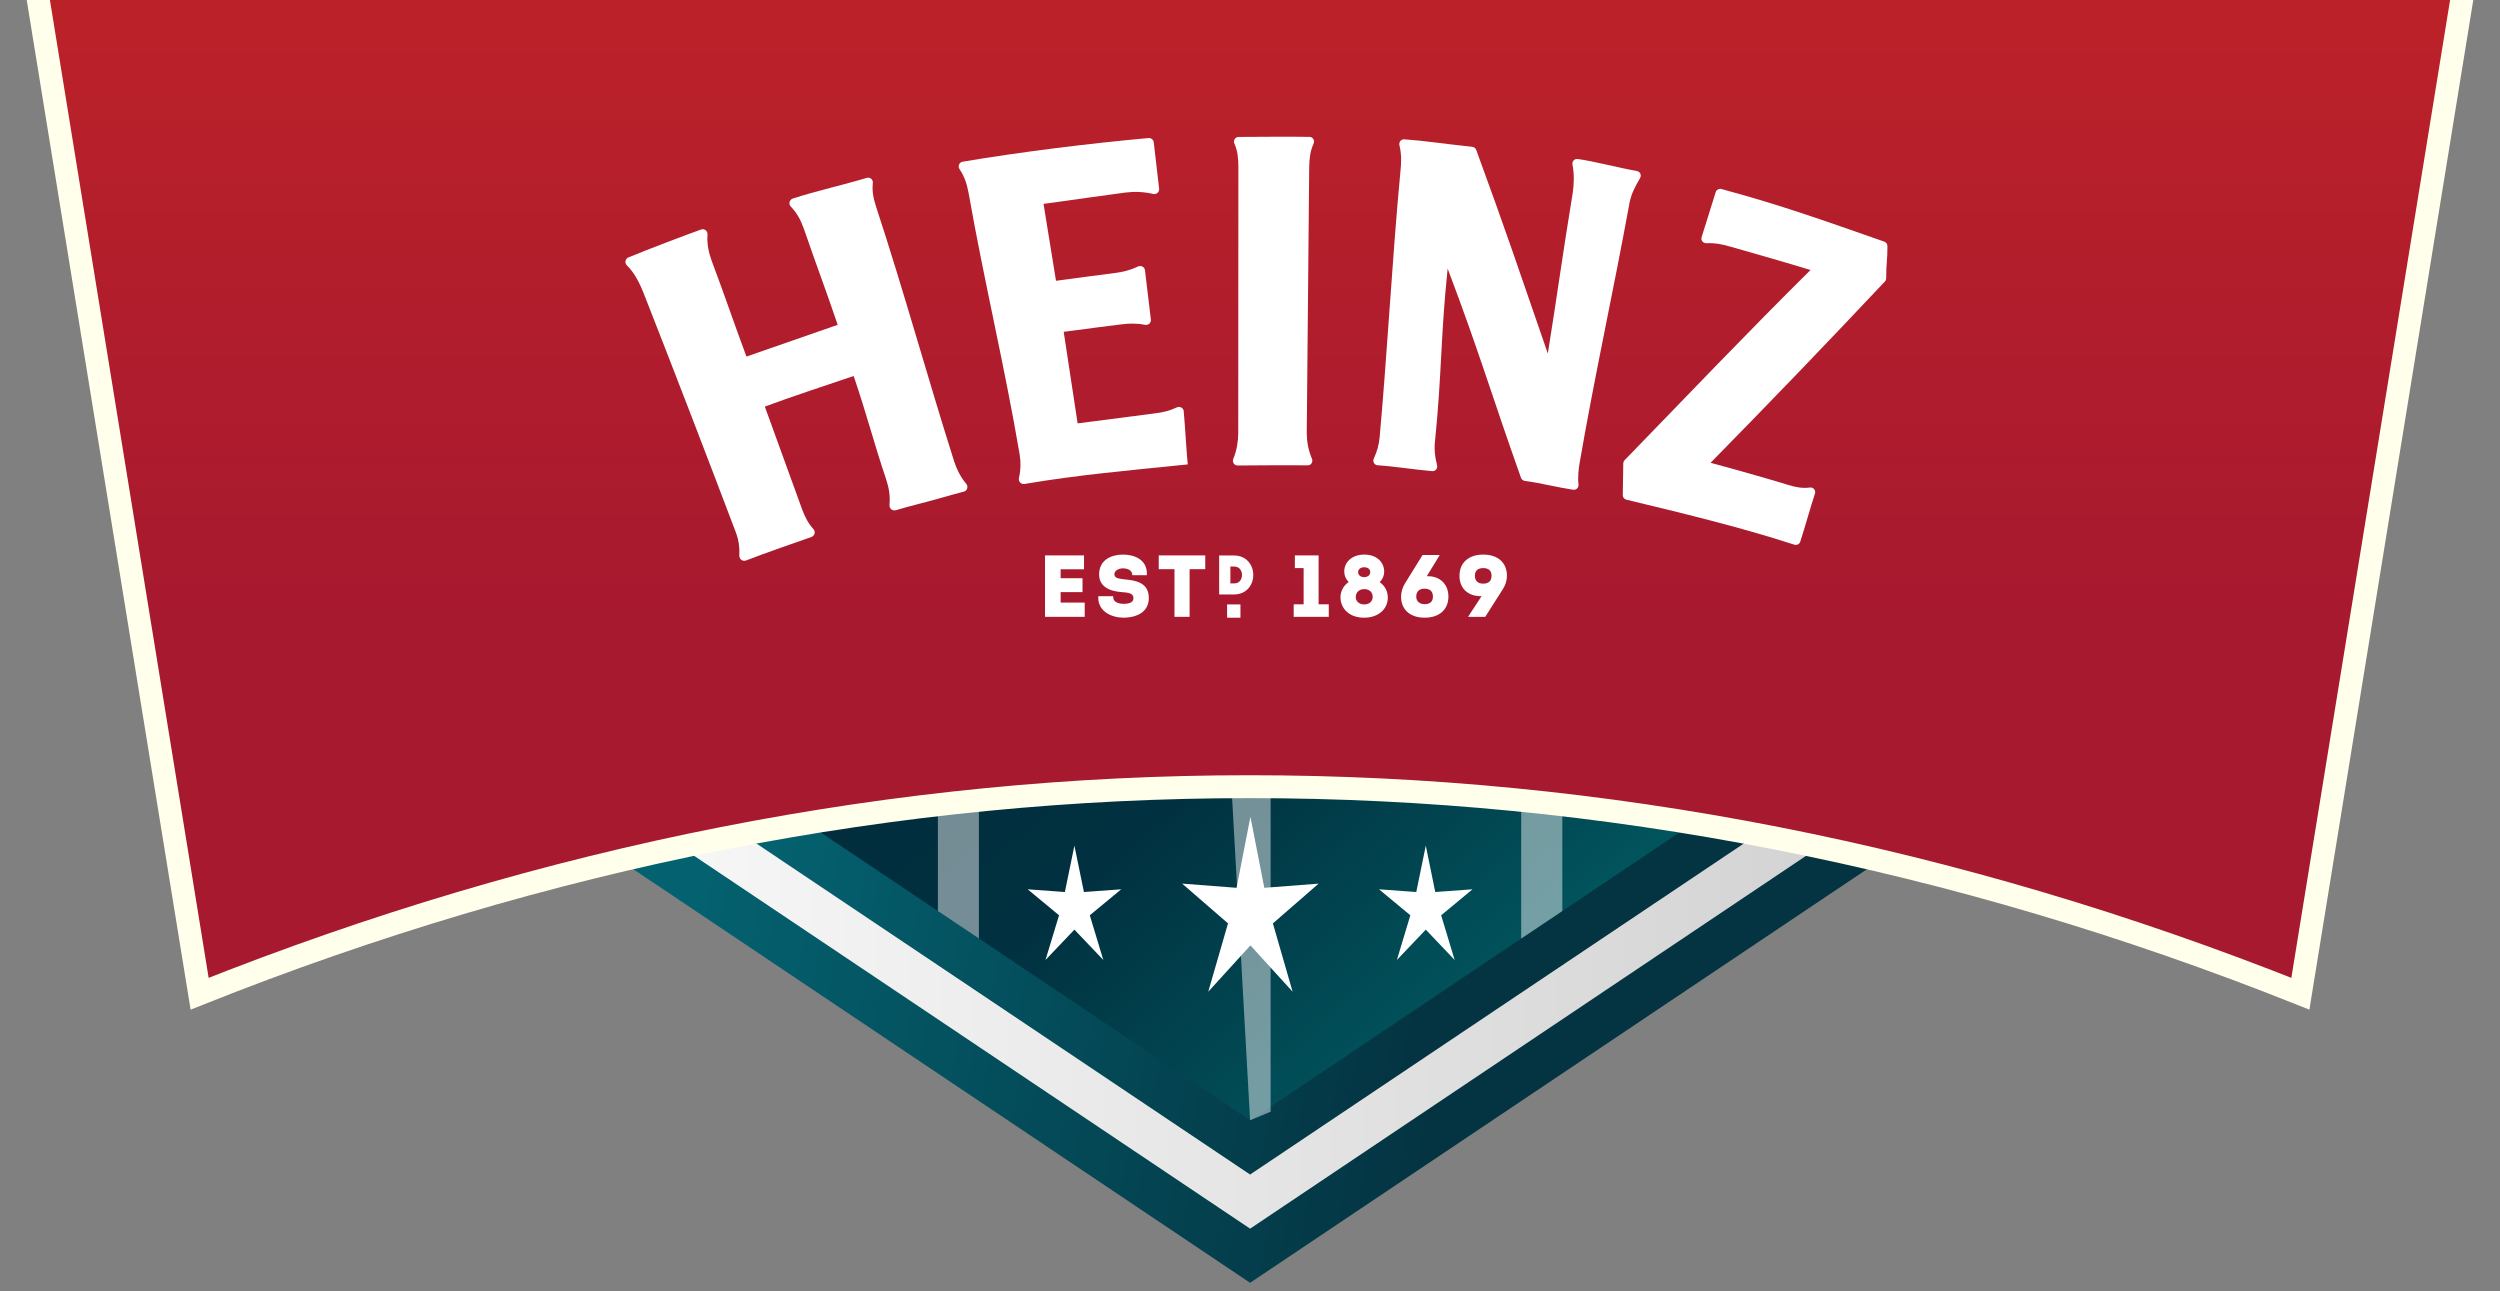 <svg width="151" height="78" viewBox="0 0 151 78" fill="none" xmlns="http://www.w3.org/2000/svg">
<rect x="0" y="0" width="151" height="78" fill="#808080" stroke="none"/>
<g clip-path="url(#clip0_14786_1765)">
<g clip-path="url(#clip1_14786_1765)">
<path d="M75.506 23.954H38V52.333L75.506 77.481L113.013 52.333V23.954H75.506Z" fill="url(#paint0_linear_14786_1765)"/>
<path d="M40.255 50.574V26.859H110.753V50.574L75.506 74.211L40.255 50.574Z" fill="url(#paint1_linear_14786_1765)"/>
<path d="M42.514 48.821V29.758H108.499V48.821L75.506 70.942L42.514 48.821Z" fill="url(#paint2_linear_14786_1765)"/>
<path d="M106.244 32.663V47.06L94.364 55.027L91.881 56.691L76.746 66.84L75.506 67.665L74.267 66.84L59.127 56.684L56.649 55.027L44.769 47.06V32.663H106.244Z" fill="url(#paint3_linear_14786_1765)"/>
<g style="mix-blend-mode:overlay" opacity="0.45">
<path d="M76.746 45.621V67.147L75.506 67.665L74.267 45.48V23.954L76.746 45.621Z" fill="white"/>
</g>
<g opacity="0.45">
<g style="mix-blend-mode:overlay">
<path d="M59.127 32.663V56.684L56.649 55.027V32.663H59.127Z" fill="white"/>
</g>
<g style="mix-blend-mode:overlay">
<path d="M94.364 32.663V55.027L91.88 56.691V32.663H94.364Z" fill="white"/>
</g>
</g>
<path d="M75.526 49.34L76.364 53.624L79.645 53.371L76.882 55.773L78.074 59.901L75.526 57.101L72.978 59.901L74.171 55.773L71.403 53.371L74.689 53.624L75.526 49.34Z" fill="white"/>
<path d="M64.894 51.078L65.469 53.878L67.721 53.714L65.823 55.283L66.64 57.982L64.894 56.149L63.148 57.982L63.966 55.283L62.072 53.714L64.319 53.878L64.894 51.078Z" fill="white"/>
<path d="M86.118 51.078L86.689 53.878L88.94 53.714L87.046 55.283L87.86 57.982L86.118 56.149L84.372 57.982L85.185 55.283L83.291 53.714L85.543 53.878L86.118 51.078Z" fill="white"/>
<path d="M154 -32.739C128.2 -19.881 101.848 -13.461 75.5 -13.469C49.148 -13.461 22.8 -19.881 -3 -32.739L12.057 60.021C33.011 51.667 54.255 47.508 75.5 47.516C96.745 47.516 117.989 51.667 138.943 60.021L154 -32.739Z" fill="url(#paint4_linear_14786_1765)" stroke="#FFFFEB" stroke-width="1.383" stroke-miterlimit="10"/>
<g clip-path="url(#clip2_14786_1765)">
<path d="M82.399 35.582C82.706 35.582 82.91 35.769 82.91 36.049C82.91 36.329 82.7 36.507 82.399 36.507C82.099 36.507 81.888 36.325 81.888 36.064C81.888 35.779 82.097 35.582 82.399 35.582ZM82.399 34.86C82.182 34.86 82.031 34.736 82.031 34.559C82.031 34.381 82.179 34.263 82.399 34.263C82.62 34.263 82.764 34.384 82.764 34.553C82.764 34.733 82.614 34.859 82.399 34.859M83.336 35.159C83.512 34.981 83.606 34.761 83.606 34.524C83.606 34.029 83.228 33.497 82.399 33.497C82.016 33.497 81.685 33.621 81.464 33.847C81.281 34.033 81.186 34.282 81.193 34.541C81.197 34.771 81.289 34.98 81.459 35.153C81.143 35.375 80.965 35.71 80.965 36.084C80.965 36.674 81.413 37.309 82.399 37.309C82.848 37.309 83.239 37.163 83.499 36.898C83.716 36.677 83.831 36.383 83.824 36.072C83.818 35.706 83.642 35.378 83.335 35.159" fill="white"/>
<path d="M86.048 36.491C85.736 36.491 85.541 36.315 85.541 36.034C85.541 35.726 85.722 35.556 86.048 35.556C86.375 35.556 86.549 35.726 86.549 36.034C86.549 36.412 86.276 36.491 86.048 36.491ZM86.177 34.804L86.963 33.521H85.923L84.866 35.23C84.714 35.469 84.624 35.771 84.624 36.034C84.624 36.82 85.17 37.309 86.05 37.309C86.93 37.309 87.484 36.82 87.484 36.034C87.484 35.664 87.362 35.354 87.133 35.132C86.895 34.904 86.569 34.79 86.179 34.804" fill="white"/>
<path d="M89.589 34.313C89.817 34.313 90.09 34.394 90.09 34.775C90.09 35.084 89.912 35.253 89.589 35.253C89.267 35.253 89.083 35.083 89.083 34.775C89.083 34.468 89.263 34.313 89.589 34.313ZM89.589 33.497C88.704 33.497 88.153 33.987 88.153 34.777C88.153 35.146 88.274 35.456 88.502 35.676C88.741 35.907 89.081 36.018 89.482 36.006H89.488L88.669 37.259H89.708L90.761 35.602C90.937 35.326 91.014 35.08 91.019 34.777C91.019 33.987 90.471 33.497 89.589 33.497Z" fill="white"/>
<path d="M44.47 32.223C44.621 32.64 44.679 33.065 44.655 33.557C44.645 33.774 44.856 33.931 45.059 33.853C46.319 33.37 47.673 32.902 49.01 32.433C49.206 32.364 49.274 32.117 49.135 31.964C48.789 31.58 48.605 31.186 48.441 30.746C47.548 28.27 47.099 27.032 46.196 24.559C47.449 24.085 50.305 23.129 51.561 22.71C52.41 25.215 52.701 26.497 53.54 29.005C53.69 29.468 53.777 29.943 53.724 30.497C53.706 30.712 53.902 30.879 54.109 30.817C55.035 30.536 55.984 30.325 56.93 30.048C57.378 29.918 57.834 29.797 58.217 29.694C58.43 29.638 58.5 29.381 58.356 29.214C57.992 28.784 57.784 28.326 57.632 27.872C56.024 22.802 54.594 17.595 52.933 12.541C52.775 12.037 52.659 11.62 52.72 11.047C52.741 10.844 52.547 10.684 52.349 10.744C51.059 11.136 49.252 11.547 47.889 11.991C47.683 12.059 47.612 12.317 47.761 12.473C48.165 12.895 48.37 13.312 48.548 13.804C49.338 16.095 49.816 17.326 50.597 19.619C49.194 20.101 46.251 21.136 45.085 21.537C44.249 19.289 43.828 17.994 42.984 15.749C42.81 15.254 42.691 14.763 42.734 14.167C42.749 13.951 42.546 13.789 42.341 13.863C41.117 14.309 39.238 15.019 37.953 15.55C37.756 15.632 37.715 15.886 37.869 16.033C38.332 16.479 38.643 17.14 38.843 17.626C40.748 22.481 42.624 27.347 44.471 32.224" fill="white"/>
<path d="M61.588 27.456C61.658 27.895 61.662 28.365 61.545 28.865C61.495 29.074 61.667 29.267 61.88 29.231C65.06 28.692 68.017 28.432 71.422 28.082C71.528 28.071 71.641 28.062 71.742 28.051C71.688 27.647 71.579 25.764 71.498 24.838C71.479 24.635 71.261 24.52 71.077 24.608C70.641 24.814 70.243 24.908 69.732 24.97C69.12 25.044 66.121 25.434 65.089 25.573C64.755 23.361 64.586 22.254 64.248 20.042C65.582 19.86 67.281 19.646 67.695 19.595C68.196 19.531 68.646 19.518 69.156 19.619C69.355 19.66 69.538 19.499 69.513 19.299C69.416 18.535 69.243 17.097 69.156 16.325C69.133 16.121 68.916 16.009 68.73 16.098C68.25 16.329 67.8 16.433 67.3 16.496C66.889 16.548 65.14 16.773 63.782 16.96C63.483 15.101 63.331 14.172 63.03 12.314C64.149 12.163 67.18 11.73 67.955 11.632C68.531 11.56 69.082 11.583 69.652 11.714C69.851 11.76 70.036 11.597 70.011 11.395C69.918 10.636 69.76 9.277 69.687 8.6C69.67 8.441 69.53 8.324 69.369 8.339C65.796 8.661 61.627 9.179 58.147 9.766C57.939 9.802 57.838 10.037 57.954 10.212C58.291 10.716 58.407 11.16 58.51 11.695C59.436 16.955 60.695 22.189 61.588 27.455" fill="white"/>
<path d="M98.231 30.181C101.504 30.97 105.062 31.819 108.376 32.898C108.526 32.947 108.686 32.868 108.735 32.718C109.025 31.827 109.372 30.573 109.624 29.811C109.688 29.616 109.528 29.419 109.323 29.446C108.864 29.507 108.445 29.43 107.963 29.276C107.489 29.124 105.125 28.437 103.318 27.953C107.077 24.126 110.196 20.88 113.849 17.001C113.898 16.948 113.927 16.874 113.927 16.801C113.921 15.893 114.007 15.737 114.001 14.861C114.001 14.742 113.922 14.633 113.808 14.594C110.078 13.293 107.632 12.407 103.978 11.418C103.829 11.378 103.672 11.463 103.627 11.609C103.432 12.249 103.01 13.593 102.778 14.323C102.717 14.512 102.866 14.697 103.065 14.69C103.591 14.668 104.023 14.75 104.556 14.909C105.015 15.045 107.528 15.746 109.354 16.309C105.531 20.095 101.883 23.925 98.127 27.794C98.076 27.847 98.047 27.921 98.046 27.994C98.033 28.782 98.027 29.15 98.015 29.901C98.012 30.033 98.102 30.15 98.231 30.182" fill="white"/>
<path d="M83.33 26.417C83.282 26.878 83.189 27.234 82.976 27.699C82.891 27.882 83.012 28.091 83.214 28.104C84.278 28.171 85.425 28.367 86.501 28.458C86.697 28.475 86.85 28.293 86.8 28.104C86.669 27.603 86.619 27.143 86.671 26.684C87.095 22.505 87.002 20.401 87.438 16.224C89.361 21.299 90.076 23.82 91.865 28.853C91.902 28.957 91.995 29.035 92.106 29.049C93.078 29.175 94.037 29.435 95.017 29.58C95.207 29.609 95.367 29.448 95.342 29.257C95.287 28.826 95.345 28.319 95.421 27.893C96.326 22.661 97.472 17.48 98.422 12.255C98.531 11.711 98.73 11.322 99.063 10.749C99.162 10.578 99.064 10.363 98.867 10.329C97.793 10.143 96.305 9.744 95.296 9.603C95.103 9.576 94.941 9.746 94.978 9.936C95.095 10.553 95.07 11.124 94.989 11.674C94.369 15.447 94.093 17.577 93.489 21.352C91.818 16.515 90.916 13.827 89.167 9.06C89.129 8.955 89.029 8.879 88.917 8.866C87.29 8.697 85.994 8.496 84.823 8.414C84.627 8.399 84.48 8.581 84.525 8.77C84.664 9.349 84.641 9.818 84.584 10.368C84.084 15.698 83.809 21.085 83.33 26.417Z" fill="white"/>
<path d="M74.791 26.133C74.784 26.638 74.718 27.166 74.492 27.709C74.411 27.902 74.544 28.118 74.75 28.116C75.71 28.108 77.911 28.092 78.986 28.108C79.189 28.111 79.323 27.898 79.241 27.707C79.013 27.169 78.931 26.654 78.928 26.151C78.977 20.804 79.028 15.457 79.076 10.109C79.087 9.604 79.116 9.177 79.34 8.675C79.424 8.486 79.302 8.272 79.1 8.268C77.91 8.245 75.834 8.268 74.811 8.271C74.614 8.271 74.476 8.477 74.554 8.662C74.771 9.163 74.791 9.584 74.798 10.085C74.795 15.434 74.793 20.783 74.79 26.133" fill="white"/>
<path d="M64.062 35.764H65.384V34.925H64.062V34.384H65.475V33.547H63.119V37.257H65.516V36.396H64.062V35.764Z" fill="white"/>
<path d="M69.988 34.378H70.939V37.257H71.852V34.378H72.797V33.547H69.988V34.378Z" fill="white"/>
<path d="M79.643 33.547H78.21V34.313H78.739V36.501H78.139V37.257H80.258V36.501H79.643V33.547Z" fill="white"/>
<path d="M67.912 34.992C67.486 34.945 67.309 34.892 67.309 34.68C67.309 34.468 67.572 34.328 67.826 34.328C68.061 34.328 68.349 34.416 68.383 34.667L68.395 34.743H69.272V34.655C69.272 33.801 68.526 33.497 67.827 33.497C67.129 33.497 66.387 33.813 66.387 34.696C66.387 35.645 67.424 35.735 67.771 35.764C68.161 35.792 68.46 35.837 68.46 36.12C68.46 36.208 68.46 36.472 67.868 36.472C67.586 36.472 67.252 36.373 67.239 36.096L67.235 36.012H66.335V36.1C66.335 36.931 67.132 37.309 67.874 37.309C68.837 37.287 69.388 36.855 69.388 36.12C69.388 35.199 68.624 35.055 67.912 34.993" fill="white"/>
<path d="M74.315 34.22H74.553C74.871 34.22 75.016 34.481 75.016 34.725C75.016 34.98 74.872 35.237 74.553 35.237H74.315V34.22ZM74.531 33.551H73.637V35.905H74.531C74.865 35.905 75.154 35.793 75.365 35.579C75.579 35.362 75.7 35.048 75.696 34.72C75.696 34.139 75.296 33.551 74.533 33.551" fill="white"/>
<path d="M74.923 36.507H74.116V37.309H74.923V36.507Z" fill="white"/>
</g>
</g>
</g>
<defs>
<linearGradient id="paint0_linear_14786_1765" x1="115.04" y1="77.481" x2="31.696" y2="62.709" gradientUnits="userSpaceOnUse">
<stop offset="0.351" stop-color="#043442"/>
<stop offset="0.907" stop-color="#046270"/>
</linearGradient>
<linearGradient id="paint1_linear_14786_1765" x1="40.255" y1="50.535" x2="110.753" y2="50.535" gradientUnits="userSpaceOnUse">
<stop stop-color="#F7F7F7"/>
<stop offset="1" stop-color="#D3D3D3"/>
</linearGradient>
<linearGradient id="paint2_linear_14786_1765" x1="110.282" y1="70.942" x2="37.648" y2="56.223" gradientUnits="userSpaceOnUse">
<stop offset="0.351" stop-color="#043442"/>
<stop offset="0.907" stop-color="#046270"/>
</linearGradient>
<linearGradient id="paint3_linear_14786_1765" x1="137.67" y1="72.887" x2="76.872" y2="4.698" gradientUnits="userSpaceOnUse">
<stop offset="0.351" stop-color="#016369"/>
<stop offset="0.685" stop-color="#013140"/>
<stop offset="1" stop-color="#012839"/>
</linearGradient>
<linearGradient id="paint4_linear_14786_1765" x1="52.246" y1="37.595" x2="52.246" y2="-44.971" gradientUnits="userSpaceOnUse">
<stop stop-color="#A7192F"/>
<stop offset="1" stop-color="#D42B22"/>
</linearGradient>
<clipPath id="clip0_14786_1765">
<rect width="151" height="78" fill="white"/>
</clipPath>
<clipPath id="clip1_14786_1765">
<rect width="260.078" height="111.429" fill="white" transform="translate(-54.539 -33.429)"/>
</clipPath>
<clipPath id="clip2_14786_1765">
<rect width="78.392" height="35.1" fill="white" transform="translate(36 5.014)"/>
</clipPath>
</defs>
</svg>
